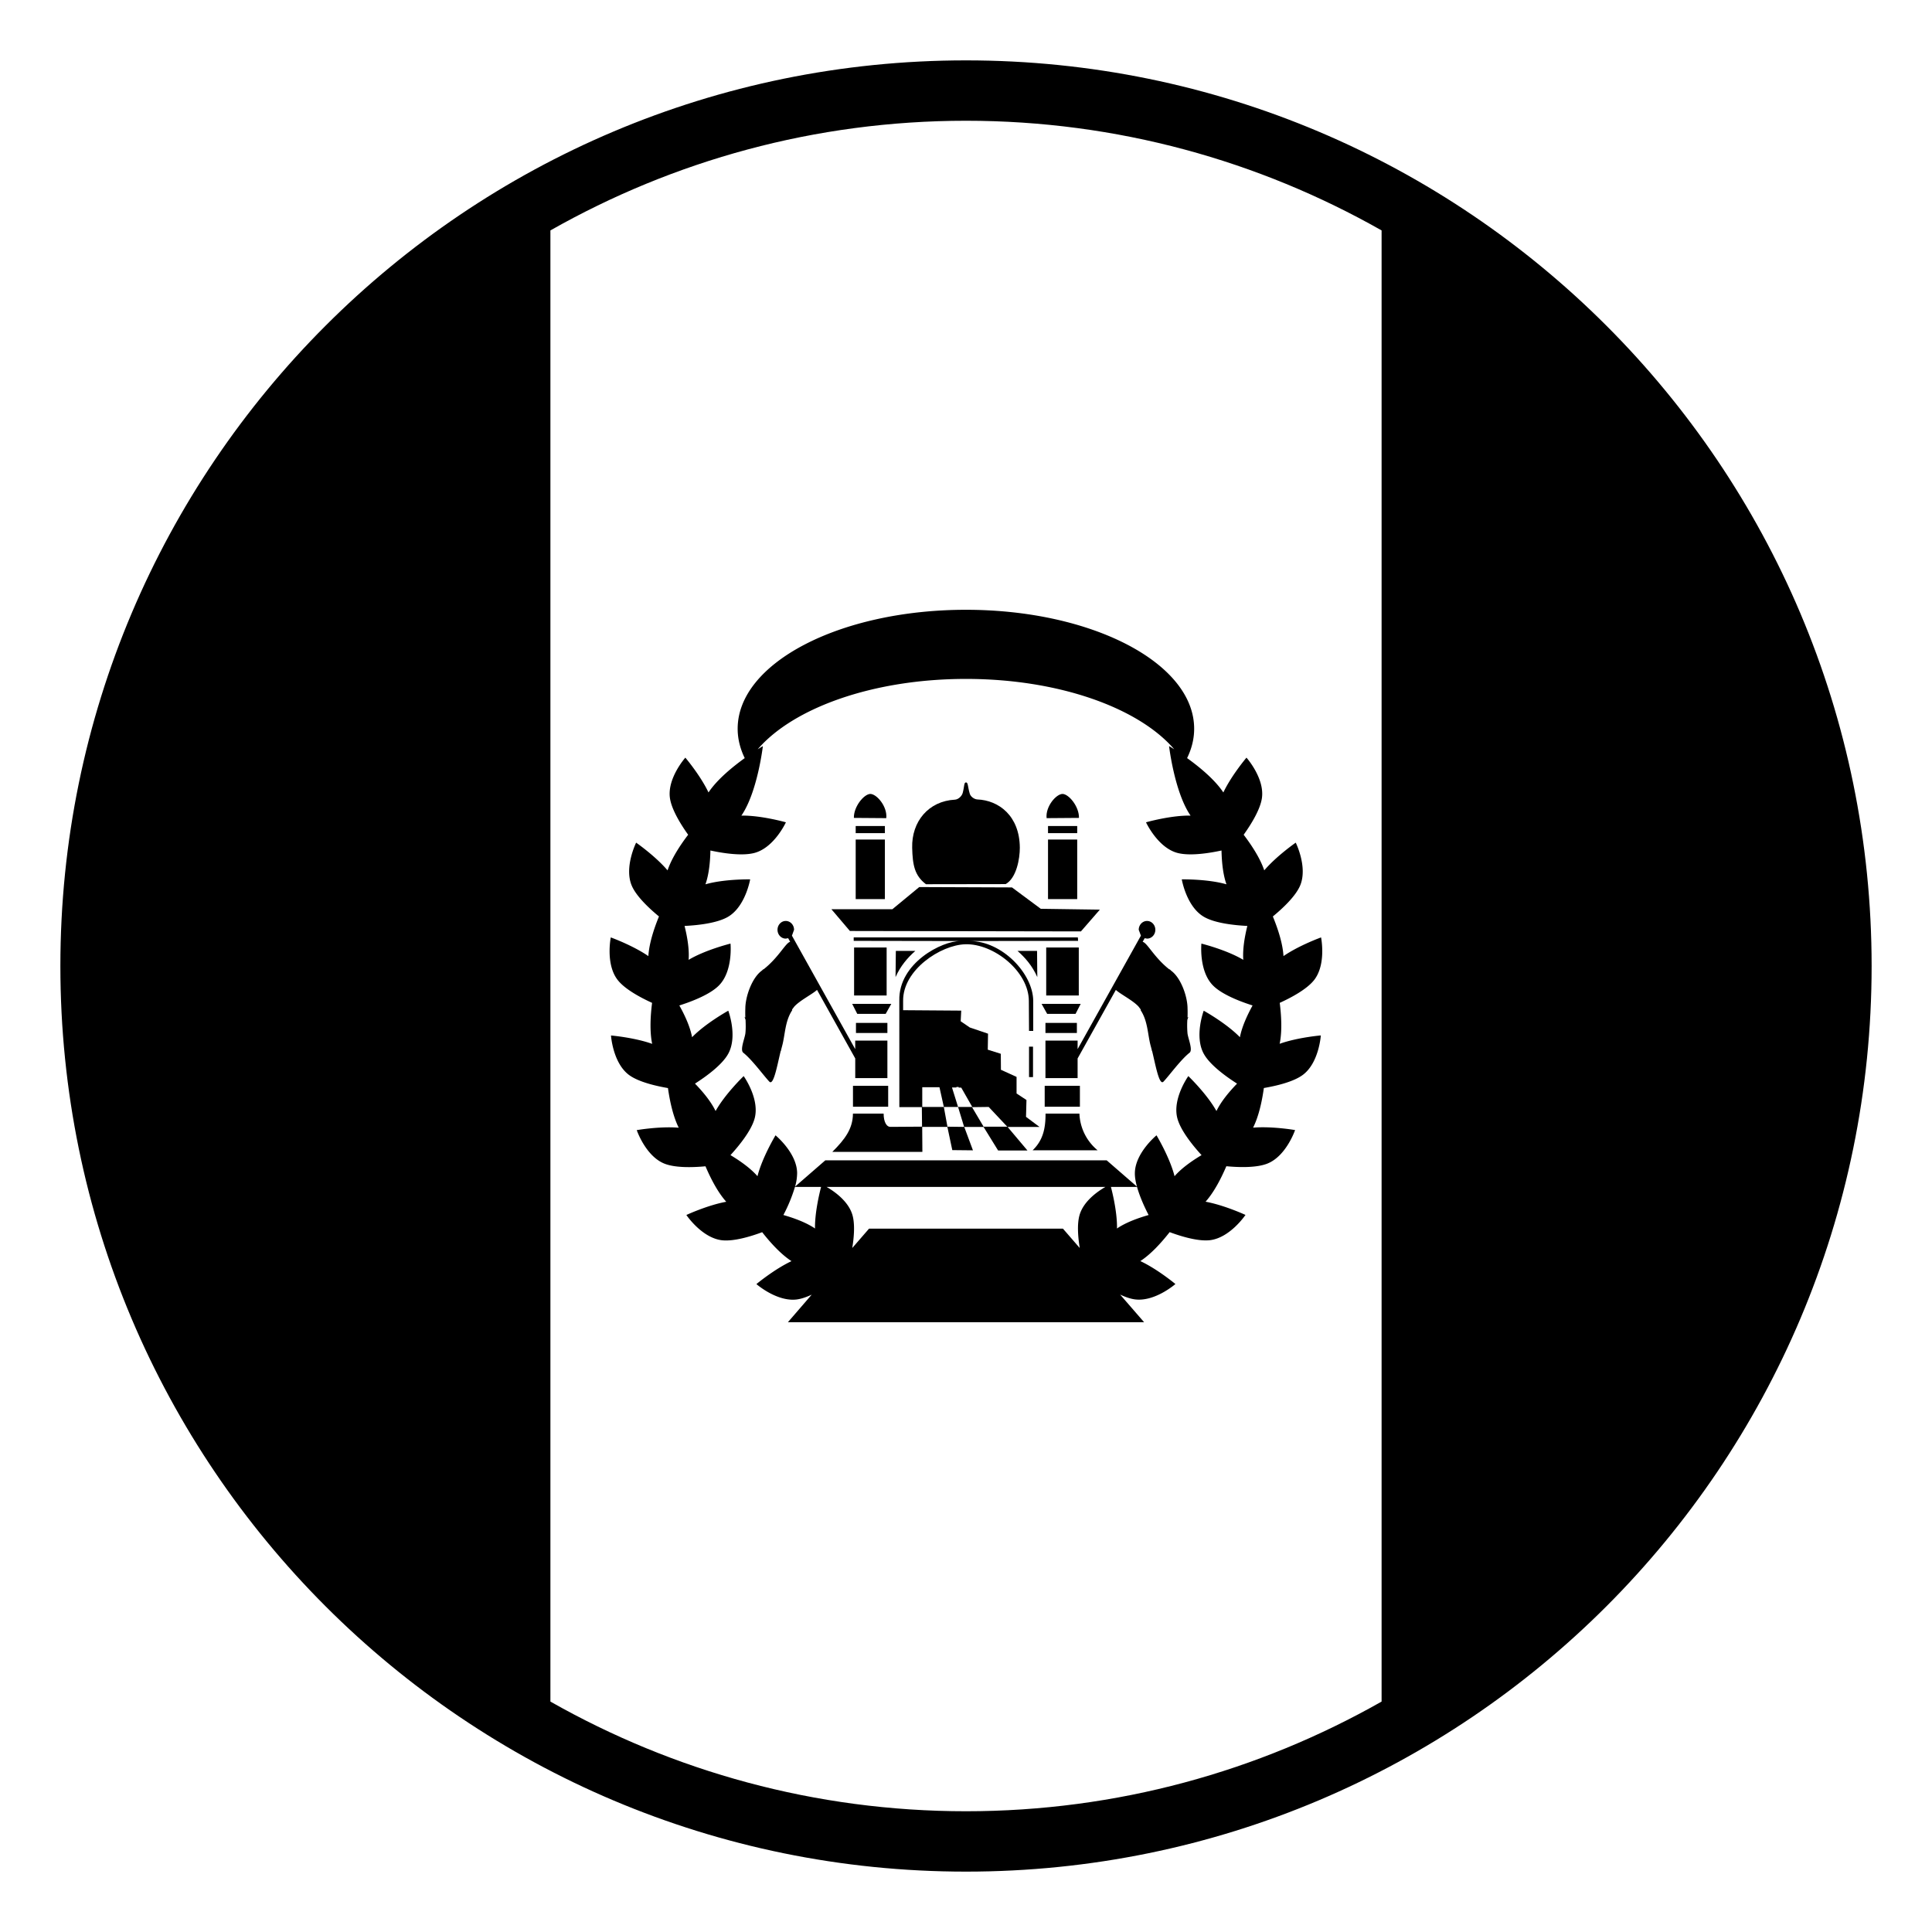 <?xml version="1.0" encoding="utf-8"?><!-- Скачано с сайта svg4.ru / Downloaded from svg4.ru -->
<svg width="800px" height="800px" viewBox="0 0 64 64" xmlns="http://www.w3.org/2000/svg" xmlns:xlink="http://www.w3.org/1999/xlink" aria-hidden="true" role="img" class="iconify iconify--emojione-monotone" preserveAspectRatio="xMidYMid meet"><path d="M34.635 36.889c.002.505-.09.89-.427 1.215h2.151a1.659 1.659 0 0 1-.602-1.215h-1.122" fill="#000000"></path><path d="M35.807 30.854l.627-.721l-1.957-.028l-.954-.708l-3.072-.012l-.89.734h-2.02l.613.721z" fill="#000000"></path><path d="M33.314 29.287c.359-.201.47-.844.469-1.203c-.006-1.063-.703-1.573-1.404-1.601c-.105-.005-.227-.092-.255-.194c-.069-.23-.052-.378-.127-.37c-.067-.001-.048.134-.107.351c-.032.108-.146.214-.259.22c-.873.047-1.436.725-1.414 1.594c.015.574.078.917.456 1.207l2.641-.004" fill="#000000"></path><path d="M34.434 37.33l-.446-.333l.015-.558l-.328-.216v-.549l-.518-.236l-.004-.53l-.432-.136l.009-.53l-.604-.205l-.302-.206l.018-.353l-1.925-.014v-.308c-.013-1.028 1.246-1.852 2.058-1.876c.938-.029 2.107.895 2.107 1.883l.006.988h.139V33.15c-.01-.904-1.033-1.975-2.096-1.977l3.582-.006l-.008-.114H28.28v.114l3.531.006c-.595-.006-2.047.721-2.02 1.97l.001 3.532h.745l.007.647l-1.029.007c-.146.012-.242-.158-.244-.44h-1.016c-.003.505-.269.856-.684 1.269h2.984l-.006-.828h.834l.163.769l.684.007l-.288-.775h.64l.482.781h.972l-.658-.781h1.056zm-3.883-1.314h.57l.145.653h-.715v-.653m1.387 1.314l-.553-.007l-.119-.653l.471-.001l-.201-.644h.145v-.018h.076v.02l.086.003l.365.64h-.471l.201.66m.645-.007l-.383-.647h.001l.551-.007l.615.654h-.784" fill="#000000"></path><path d="M34.088 34.672h.132v1.008h-.132z" fill="#000000"></path><path d="M28.33 35.713h1.066v-1.242H28.33v.283l-2.096-3.759l.07-.194c0-.162-.123-.293-.275-.293c-.15 0-.273.131-.273.293c0 .161.123.292.273.292l.08-.014l.066.12c-.152.033-.379.521-.893.921l-.013-.019l.001.029v-.007l-.039.035c-.316.23-.539.845-.541 1.248a4.344 4.344 0 0 0 0 .302l-.026-.024l.034.102c.005.15.01.298-.006.443c-.02.17-.186.547-.071.643c.3.237.688.777.869.963c.142.133.267-.6.376-1.035l.018.016l-.012-.024l.028-.109c.113-.39.093-.842.344-1.22v-.003l-.007-.017l.078-.102c.19-.207.604-.412.75-.55l1.266 2.271v.651z" fill="#000000"></path><path d="M28.346 27.363h.967v.236h-.967z" fill="#000000"></path><path d="M28.346 27.811h.967v1.973h-.967z" fill="#000000"></path><path d="M28.826 26.3c-.211.011-.549.423-.54.794l1.073.008c.041-.388-.322-.807-.533-.802" fill="#000000"></path><path d="M28.293 31.387h1.078v1.59h-1.078z" fill="#000000"></path><path d="M28.355 33.885h1.041v.334h-1.041z" fill="#000000"></path><path d="M28.256 35.969h1.166v.693h-1.166z" fill="#000000"></path><path d="M28.398 33.586h.941l.186-.331H28.23z" fill="#000000"></path><path d="M29.676 31.5l-.01.868c.166-.374.402-.646.656-.868h-.646" fill="#000000"></path><path d="M39.332 33.785l.033-.102l-.026.024c.003-.101.004-.2 0-.302c-.002-.403-.224-1.018-.542-1.248l-.037-.035l-.002-.021l-.013.019c-.513-.4-.739-.888-.893-.921l.067-.12l.078.014c.152 0 .275-.131.275-.292c0-.162-.123-.293-.275-.293c-.151 0-.275.131-.275.293l.072.194l-2.097 3.759v-.283h-1.065v1.242h1.065v-.65l1.267-2.271c.146.138.559.343.75.55l.078.102l-.008.017v.001c.25.378.23.83.344 1.22l.028.109l-.011.024l.016-.016c.109.435.234 1.168.377 1.035c.181-.186.569-.726.87-.963c.113-.096-.053-.473-.071-.643a3.11 3.11 0 0 1-.005-.443" fill="#000000"></path><path d="M34.717 27.363h.967v.236h-.967z" fill="#000000"></path><path d="M34.717 27.811h.967v1.973h-.967z" fill="#000000"></path><path d="M35.203 26.3c-.212-.004-.574.414-.533.802l1.072-.008c.009-.371-.33-.783-.539-.794" fill="#000000"></path><path d="M34.657 31.387h1.079v1.59h-1.079z" fill="#000000"></path><path d="M34.632 33.885h1.041v.334h-1.041z" fill="#000000"></path><path d="M34.607 35.969h1.166v.693h-1.166z" fill="#000000"></path><path d="M34.504 33.255l.185.331h.94l.17-.331z" fill="#000000"></path><path d="M34.362 32.368l-.008-.868h-.648c.254.223.491.494.656.868" fill="#000000"></path><path d="M42.393 33.221c.388-.177.898-.451 1.139-.756c.41-.524.23-1.412.23-1.412s-.725.261-1.245.619c-.024-.417-.184-.902-.352-1.313c.329-.271.751-.667.903-1.022c.259-.612-.145-1.423-.145-1.423s-.633.438-1.043.918c-.133-.396-.412-.825-.682-1.18c.246-.344.551-.835.605-1.218c.092-.658-.512-1.336-.512-1.336s-.495.584-.766 1.153c-.285-.429-.796-.847-1.201-1.138c.152-.311.234-.636.234-.972c0-2.177-3.385-3.941-7.561-3.941s-7.561 1.764-7.561 3.941c0 .335.083.661.234.972c-.404.292-.915.709-1.2 1.138c-.271-.569-.767-1.153-.767-1.153s-.603.678-.511 1.336c.054.383.358.874.604 1.218c-.27.354-.549.783-.682 1.18c-.41-.48-1.041-.918-1.041-.918s-.404.811-.146 1.423c.151.355.574.751.902 1.022c-.168.41-.326.896-.351 1.313c-.521-.358-1.245-.619-1.245-.619s-.181.888.23 1.412c.239.305.751.579 1.138.756c-.056.439-.082.949.003 1.358c-.596-.212-1.364-.277-1.364-.277s.059.902.592 1.304c.311.232.876.365 1.295.438c.062.438.17.938.357 1.313c-.631-.053-1.391.08-1.391.08s.292.857.912 1.108c.361.146.941.129 1.365.09c.174.408.408.862.688 1.175c-.622.113-1.321.438-1.321.438s.505.752 1.169.836c.387.047.943-.117 1.342-.266c.275.351.619.729.971.959c-.572.269-1.162.76-1.162.76s.684.599 1.348.508c.149-.021.316-.08.484-.158l-.789.913h11.8l-.794-.915c.168.078.335.138.484.158c.663.091 1.347-.508 1.347-.508s-.589-.491-1.162-.76c.352-.229.695-.608.971-.959c.398.148.955.313 1.342.266c.664-.084 1.17-.836 1.17-.836s-.699-.324-1.322-.438c.279-.313.514-.767.688-1.175c.424.039 1.004.056 1.365-.09c.621-.251.912-1.108.912-1.108s-.76-.133-1.391-.08c.188-.375.296-.874.357-1.313c.419-.072.984-.205 1.295-.438c.533-.401.592-1.304.592-1.304s-.768.065-1.364.277c.085-.407.058-.917.003-1.356m-15.395 7.476l-.034-.025c-.282-.182-.653-.32-1.013-.423a5.19 5.19 0 0 0 .383-.93h.865c-.058.226-.209.855-.201 1.378m8.764-.449c-.086.297-.054.723.006 1.094l-.556-.641h-6.424l-.556.641c.061-.371.092-.797.006-1.094c-.135-.461-.604-.784-.855-.929h9.234c-.252.145-.721.468-.855.929m1.274.424l-.034.025c.009-.523-.142-1.152-.201-1.378h.865c.092.329.252.677.383.93c-.36.103-.731.241-1.013.423m4.046-6.354l-.008.041c-.453-.466-1.199-.878-1.199-.878s-.32.849.004 1.431c.205.369.738.754 1.1.984c-.26.268-.512.572-.664.871l-.019.037c-.316-.568-.931-1.157-.931-1.157s-.528.737-.367 1.384c.102.409.515.917.805 1.234c-.321.191-.643.42-.868.668l-.026.031c-.16-.629-.598-1.355-.598-1.355s-.703.576-.717 1.242c-.004.138.025.295.069.457l-1.003-.871h-9.32l-1.002.871a1.66 1.66 0 0 0 .068-.457c-.013-.666-.716-1.242-.716-1.242s-.438.727-.598 1.355l-.026-.031c-.227-.248-.548-.477-.868-.668c.289-.317.703-.825.805-1.234c.161-.646-.368-1.384-.368-1.384s-.613.589-.93 1.157l-.019-.037c-.153-.299-.404-.604-.664-.871c.361-.23.894-.615 1.099-.984c.324-.582.004-1.431.004-1.431s-.746.412-1.199.878l-.008-.041c-.069-.328-.232-.686-.414-1.011c.41-.13 1.023-.364 1.318-.669c.465-.479.377-1.38.377-1.38s-.828.204-1.388.538l.003-.041c.018-.334-.047-.721-.137-1.082c.43-.021 1.084-.09 1.447-.307c.574-.344.726-1.236.726-1.236s-.854-.016-1.481.164l.014-.041c.104-.317.143-.708.15-1.079c.42.091 1.07.192 1.479.075c.644-.186 1.022-1.009 1.022-1.009s-.819-.233-1.476-.222l.025-.035c.517-.79.688-2.267.688-2.267s-.066.039-.172.106c1.18-1.374 3.825-2.332 6.9-2.332c3.076 0 5.721.958 6.9 2.332c-.104-.067-.172-.106-.172-.106s.172 1.478.688 2.267l.024.035c-.655-.012-1.476.222-1.476.222s.38.823 1.022 1.009c.408.117 1.059.016 1.479-.075c.008.371.046.762.15 1.079l.014.041c-.627-.18-1.48-.164-1.48-.164s.15.893.725 1.236c.363.217 1.018.285 1.447.307c-.09.361-.154.748-.137 1.082l.003.041c-.56-.334-1.388-.538-1.388-.538s-.088.901.377 1.38c.295.305.908.539 1.318.669c-.178.326-.341.683-.411 1.011" fill="#000000"></path><path d="M32 2C15.432 2 2 15.432 2 32s13.432 30 30 30s30-13.432 30-30S48.568 2 32 2zM18.233 56.367V7.633C22.302 5.325 26.998 4 32 4s9.698 1.325 13.767 3.633v48.734C41.698 58.675 37.002 60 32 60s-9.698-1.325-13.767-3.633z" fill="#000000"></path></svg>